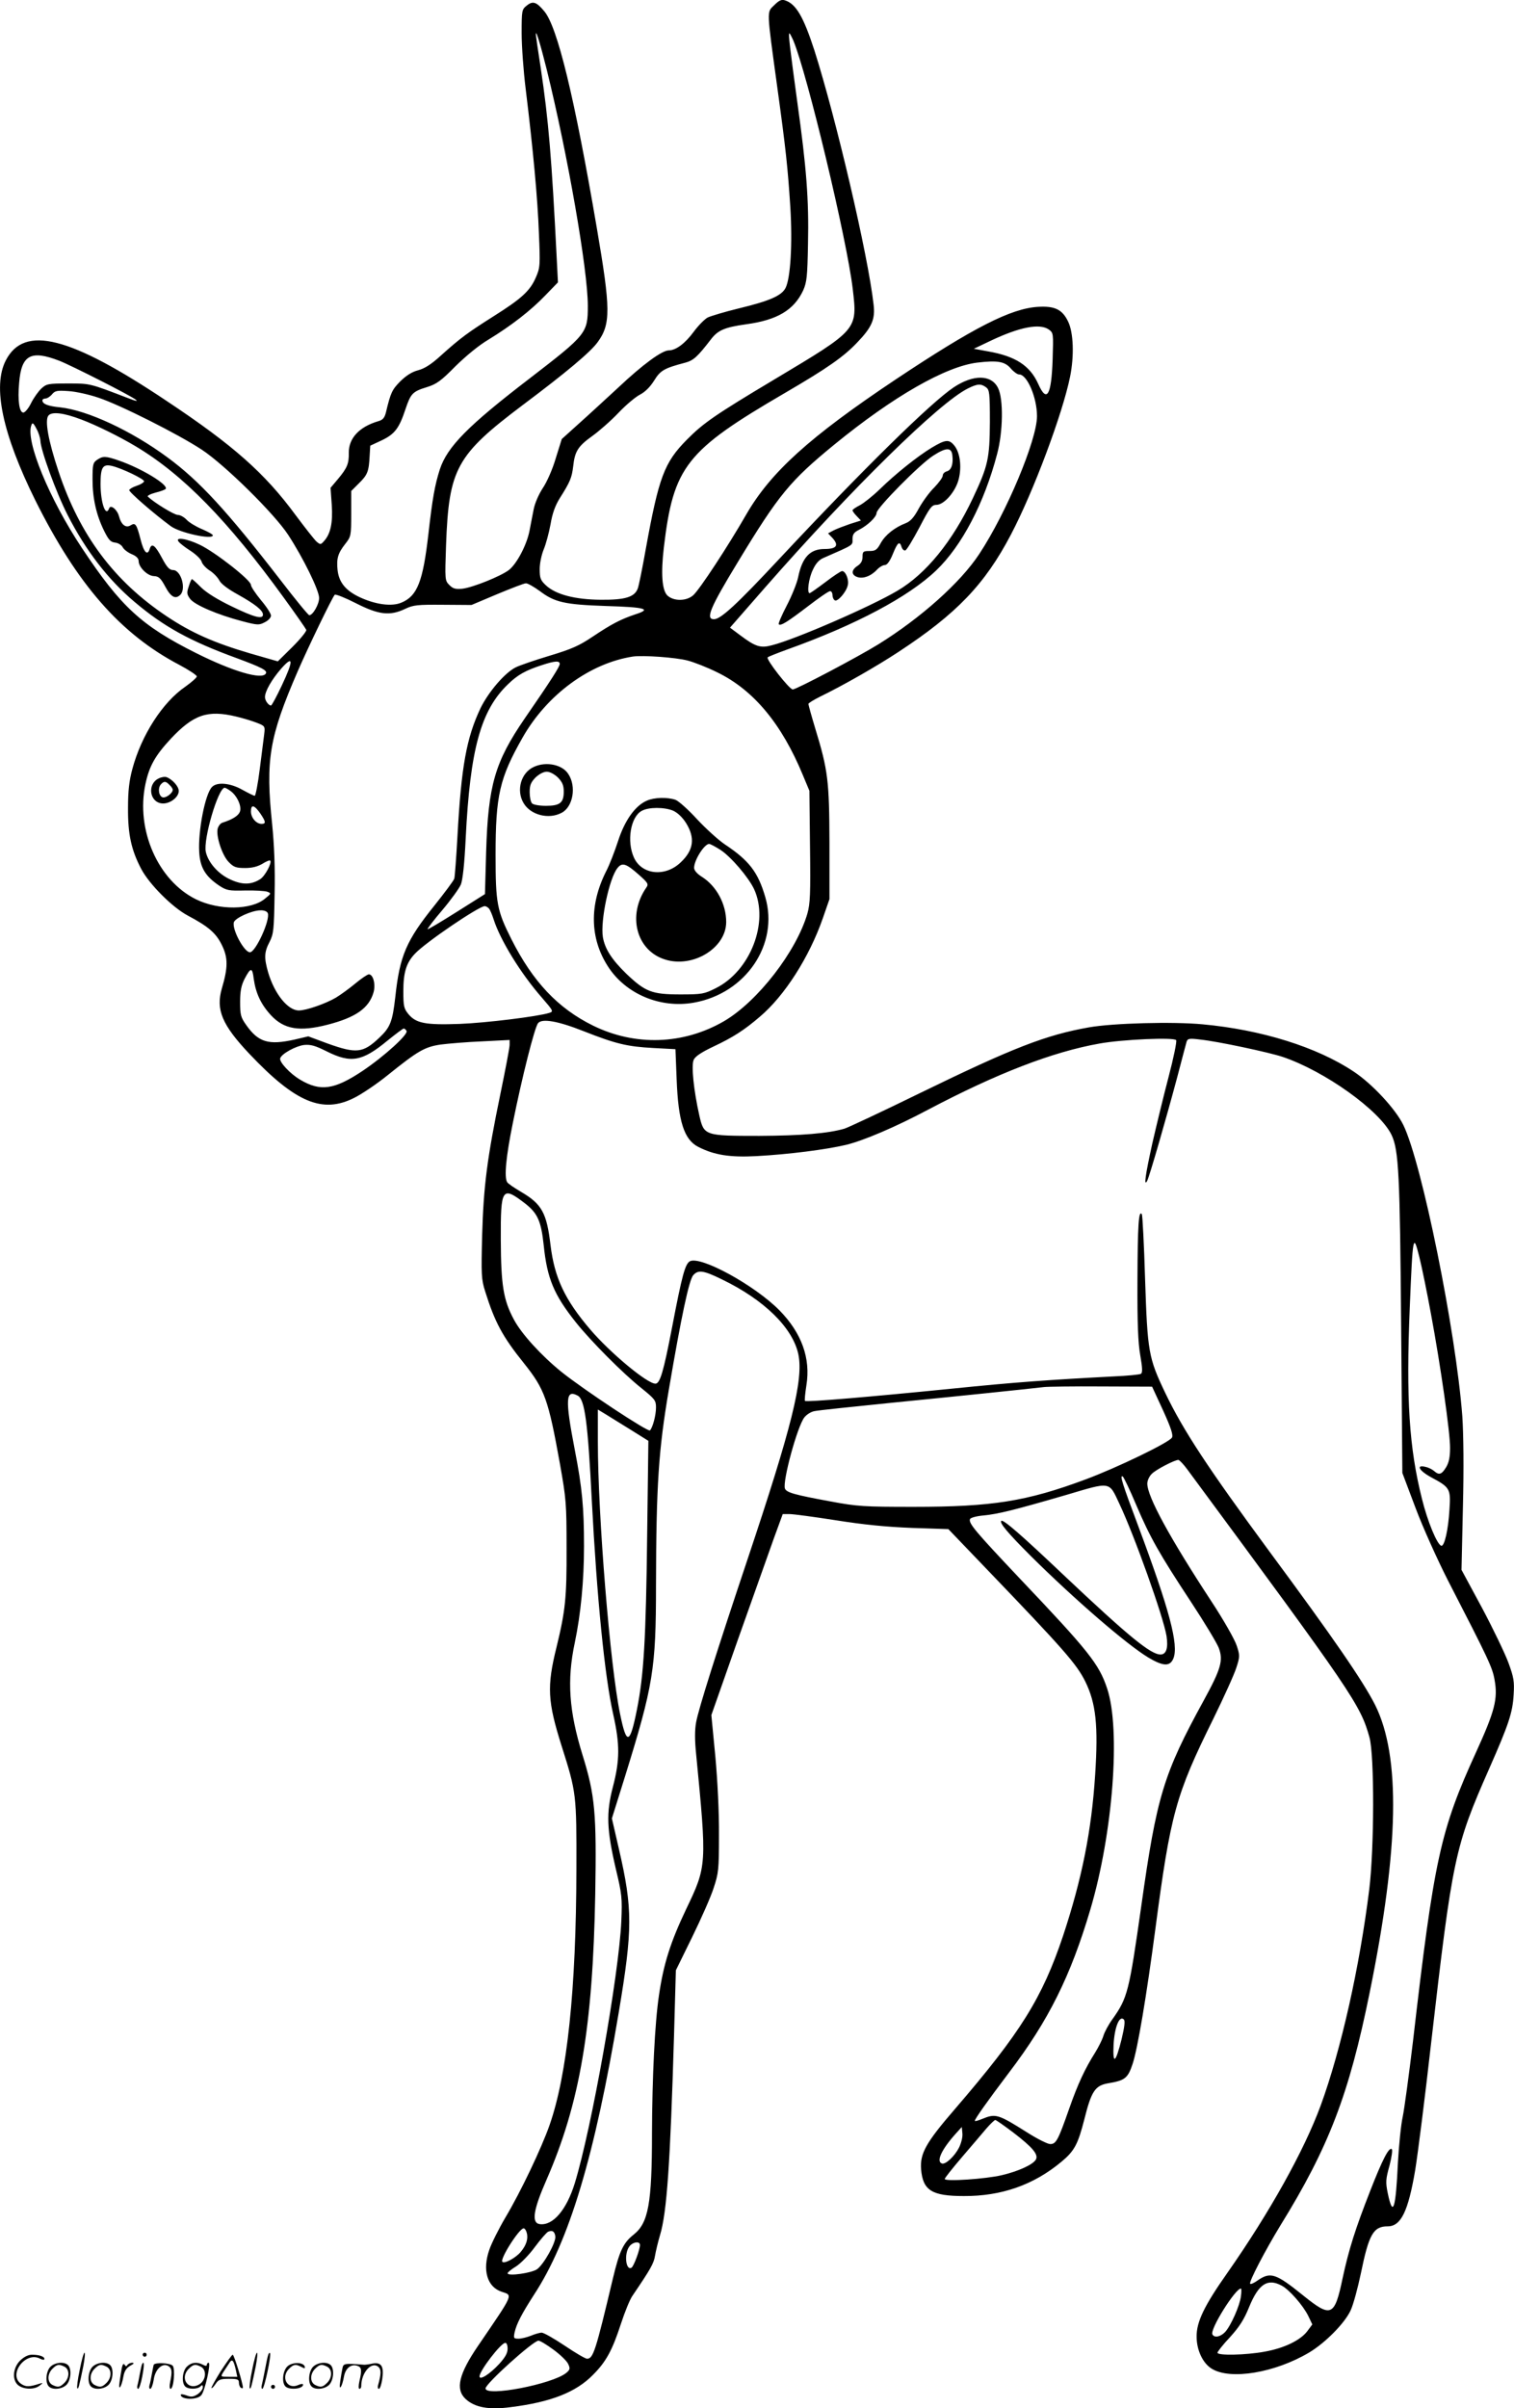 <svg version="1.0" xmlns="http://www.w3.org/2000/svg"
  viewBox="0 0 755.023 1200.327"
 preserveAspectRatio="xMidYMid meet">
<g transform="translate(-0.856,1200.634) scale(0.1,-0.1)"
fill="#000000" stroke="none">
<path d="M3869 11980 c-37 -36 -38 -16 16 -410 43 -312 52 -398 65 -598 11
-180 1 -352 -24 -401 -20 -39 -81 -65 -234 -102 -70 -17 -139 -38 -154 -45
-15 -8 -46 -39 -69 -70 -43 -59 -90 -94 -125 -94 -34 0 -130 -70 -254 -187
-64 -59 -153 -141 -198 -181 l-82 -74 -30 -96 c-16 -55 -45 -120 -65 -149 -20
-31 -39 -74 -45 -105 -6 -29 -15 -78 -21 -108 -14 -71 -64 -165 -103 -195 -41
-31 -180 -87 -232 -93 -34 -3 -46 0 -64 18 -23 23 -23 25 -17 200 14 381 51
448 383 698 215 161 338 264 373 313 66 90 65 165 -4 568 -112 656 -197 1004
-262 1081 -39 47 -57 53 -87 29 -25 -20 -26 -23 -26 -138 0 -64 9 -189 20
-277 37 -302 60 -549 66 -719 7 -161 6 -173 -15 -221 -29 -68 -73 -107 -211
-194 -128 -81 -164 -107 -263 -196 -48 -44 -82 -65 -113 -73 -31 -8 -59 -26
-89 -55 -41 -42 -48 -55 -72 -156 -7 -27 -16 -37 -38 -43 -95 -28 -148 -85
-147 -158 1 -53 -8 -75 -53 -129 l-38 -45 6 -85 c6 -90 -6 -145 -39 -181 -16
-18 -18 -18 -37 -2 -11 10 -58 70 -105 133 -153 208 -310 347 -641 567 -484
324 -711 381 -803 204 -68 -130 -17 -368 147 -699 209 -419 424 -665 717 -819
49 -26 88 -52 88 -58 0 -6 -26 -29 -57 -51 -114 -78 -219 -242 -264 -409 -16
-59 -22 -110 -22 -195 -1 -131 16 -210 66 -305 41 -77 155 -191 232 -232 102
-54 141 -87 170 -147 31 -63 31 -111 0 -216 -31 -106 1 -182 137 -326 230
-243 365 -300 524 -219 38 19 112 69 164 111 153 123 186 142 265 154 39 5
132 13 208 16 l137 7 0 -25 c0 -13 -21 -123 -46 -244 -66 -319 -84 -458 -91
-704 -5 -198 -4 -220 15 -280 48 -153 86 -225 194 -359 103 -129 121 -179 179
-501 31 -175 33 -198 33 -420 1 -247 -6 -312 -50 -493 -49 -197 -45 -271 26
-495 73 -230 74 -239 73 -612 -1 -600 -46 -1025 -134 -1276 -40 -114 -143
-331 -220 -460 -33 -56 -69 -128 -80 -160 -36 -102 -11 -186 61 -210 57 -19
63 -5 -117 -269 -97 -142 -114 -217 -63 -265 46 -43 117 -56 227 -41 199 25
324 74 409 161 65 65 96 122 139 254 19 58 44 120 57 139 91 134 107 162 113
200 4 23 15 70 25 103 34 111 51 356 70 1000 l9 320 81 165 c44 90 93 200 107
244 25 75 27 92 27 265 1 108 -7 271 -18 391 l-20 207 133 378 c74 209 154
434 178 501 l45 123 34 0 c19 0 123 -14 232 -31 138 -22 251 -33 379 -38 l181
-6 187 -195 c390 -406 453 -478 496 -565 53 -108 65 -219 49 -464 -18 -280
-66 -519 -160 -803 -104 -310 -211 -482 -539 -863 -146 -169 -175 -222 -169
-301 9 -105 53 -133 213 -133 187 -1 348 55 487 171 65 54 82 87 114 211 35
141 54 169 119 180 84 14 98 25 122 97 25 76 69 337 113 670 76 576 101 669
289 1049 53 108 105 223 115 255 18 55 18 62 2 110 -9 29 -65 128 -127 222
-207 316 -319 521 -319 586 0 15 10 37 23 49 22 22 114 69 132 69 6 -1 26 -22
45 -48 826 -1118 863 -1173 908 -1335 25 -90 24 -552 -1 -757 -48 -388 -141
-801 -242 -1077 -83 -226 -255 -534 -465 -834 -115 -163 -155 -245 -154 -319
0 -67 31 -133 76 -160 93 -57 315 -20 485 81 82 49 178 147 207 210 14 30 36
113 51 184 40 195 62 235 134 235 66 0 102 74 137 280 13 80 49 363 79 630
107 928 118 981 290 1371 97 220 117 279 122 369 4 66 1 85 -26 159 -17 46
-76 169 -132 274 l-102 189 7 312 c5 193 3 365 -3 454 -32 423 -201 1260 -294
1451 -39 80 -155 205 -247 266 -184 123 -461 209 -754 236 -147 14 -447 6
-566 -15 -216 -38 -380 -102 -840 -326 -190 -93 -361 -173 -380 -179 -82 -24
-217 -35 -425 -36 -273 0 -276 1 -299 102 -28 124 -41 250 -28 277 7 17 39 38
98 66 98 46 154 82 232 149 123 104 246 296 314 491 l33 95 0 280 c-1 310 -7
362 -71 571 -19 63 -34 117 -34 122 0 4 26 20 58 36 115 56 280 150 391 223
290 190 431 337 561 585 113 215 258 604 295 787 21 104 17 220 -10 275 -29
60 -66 78 -150 73 -135 -8 -321 -103 -710 -362 -430 -287 -623 -462 -745 -673
-92 -160 -232 -373 -264 -402 -34 -31 -99 -31 -130 -1 -26 27 -32 109 -17 238
48 405 110 483 606 772 209 122 291 179 359 251 73 76 90 116 81 189 -28 249
-188 930 -295 1266 -55 169 -92 233 -148 250 -17 5 -29 -1 -53 -25z m-1134
-320 c105 -426 205 -999 205 -1178 0 -136 -6 -143 -289 -361 -307 -235 -412
-341 -449 -454 -25 -78 -37 -145 -57 -322 -27 -236 -55 -309 -134 -342 -48
-21 -129 -10 -207 26 -71 33 -105 74 -112 136 -6 58 2 84 38 130 29 37 30 40
30 151 l0 113 39 39 c43 42 49 59 53 137 l3 50 58 27 c64 31 86 59 118 156 26
77 35 87 107 109 48 15 70 31 142 104 52 51 116 104 165 133 113 69 210 144
283 220 l63 65 -6 118 c-25 500 -41 692 -80 951 -14 89 -25 166 -24 170 1 18
23 -54 54 -178z m1230 144 c70 -169 267 -991 296 -1237 24 -206 27 -202 -391
-452 -293 -175 -354 -217 -436 -300 -113 -114 -140 -187 -205 -545 -17 -96
-35 -185 -40 -197 -16 -43 -64 -57 -184 -56 -129 1 -225 26 -274 72 -27 25
-31 36 -31 81 0 29 9 71 20 98 11 26 26 82 34 125 9 54 23 93 46 130 52 82 60
102 67 159 8 75 24 100 95 151 35 25 94 77 131 116 37 39 86 80 108 91 25 13
50 38 70 70 31 50 49 61 156 89 40 11 60 29 127 116 35 46 69 60 175 75 156
21 239 71 285 169 18 41 21 68 24 231 5 221 -8 383 -53 705 -37 272 -46 345
-40 345 3 0 11 -16 20 -36z m1274 -1440 c23 -17 23 -19 19 -148 -6 -181 -29
-220 -72 -123 -41 91 -113 138 -250 162 l-71 13 86 41 c142 67 242 87 288 55z
m-4934 -156 c61 -24 355 -173 381 -194 12 -9 -1 -7 -36 7 -196 75 -190 74
-302 74 -100 0 -108 -2 -133 -25 -15 -14 -38 -46 -51 -72 -13 -27 -31 -48 -39
-48 -20 0 -29 59 -21 148 11 140 59 165 201 110z m4745 -39 c14 -16 32 -29 41
-29 40 0 89 -115 89 -208 0 -118 -152 -481 -288 -687 -94 -143 -292 -319 -503
-450 -102 -63 -409 -225 -427 -225 -17 0 -135 151 -125 160 4 4 48 21 97 39
341 122 605 262 743 394 128 122 240 336 304 580 30 111 32 275 5 329 -33 68
-123 69 -221 4 -114 -76 -451 -407 -870 -855 -213 -228 -292 -301 -326 -301
-43 0 -20 56 118 283 206 340 262 407 483 588 294 240 555 389 712 408 101 12
138 6 168 -30z m-124 -93 c17 -13 19 -27 19 -173 -1 -182 -9 -219 -85 -380
-101 -214 -233 -377 -376 -461 -131 -78 -513 -244 -627 -272 -56 -15 -81 -7
-157 50 l-51 38 174 199 c435 496 869 922 1012 993 48 24 65 25 91 6z m-4426
-52 c108 -36 398 -182 515 -259 115 -76 362 -319 431 -425 75 -115 154 -276
154 -314 0 -31 -31 -86 -49 -86 -5 0 -69 78 -142 173 -270 349 -406 497 -567
615 -178 131 -396 233 -533 248 -62 6 -89 17 -89 35 0 5 7 9 15 9 8 0 23 9 33
21 15 18 25 20 82 16 36 -2 103 -17 150 -33z m-85 -109 c72 -27 188 -84 270
-133 236 -141 459 -369 739 -755 59 -81 109 -153 112 -160 2 -7 -29 -45 -69
-85 l-73 -72 -136 39 c-181 53 -296 104 -417 185 -263 175 -434 404 -540 721
-52 155 -70 257 -51 280 17 21 76 14 165 -20z m-205 -105 c1 -46 79 -260 136
-371 91 -178 202 -322 334 -433 145 -123 276 -195 509 -280 127 -47 155 -62
145 -77 -19 -32 -165 11 -347 102 -274 137 -376 232 -570 524 -164 247 -282
535 -252 612 5 15 10 12 25 -17 11 -19 19 -46 20 -60z m2491 -750 c74 -56 125
-67 327 -74 199 -6 232 -15 151 -41 -75 -25 -121 -49 -215 -112 -67 -45 -105
-62 -215 -95 -73 -22 -149 -48 -169 -58 -55 -28 -135 -122 -175 -203 -70 -148
-96 -290 -115 -637 -6 -107 -13 -203 -16 -213 -3 -10 -48 -70 -99 -134 -140
-174 -173 -250 -195 -455 -14 -123 -25 -152 -79 -203 -82 -78 -115 -81 -258
-30 l-97 36 -68 -16 c-130 -29 -181 -14 -242 73 -27 38 -30 51 -30 115 0 54 6
82 22 114 31 59 39 59 46 0 10 -71 36 -127 86 -181 65 -70 142 -83 282 -47
140 36 206 82 229 160 12 40 -1 91 -23 91 -7 0 -38 -21 -68 -46 -30 -25 -73
-56 -96 -70 -51 -30 -148 -64 -185 -64 -55 0 -121 82 -153 189 -21 73 -20 102
7 153 20 40 22 59 25 238 3 130 -2 245 -12 346 -34 323 -15 436 127 764 53
122 173 370 185 382 4 4 52 -15 105 -42 114 -58 170 -65 247 -28 40 19 61 21
188 20 l142 -1 128 54 c70 29 134 54 143 54 8 1 40 -17 70 -39z m737 -346 c31
-8 98 -34 148 -59 181 -88 321 -257 426 -511 l33 -79 3 -277 c3 -236 1 -286
-13 -335 -55 -189 -248 -438 -415 -536 -203 -118 -444 -126 -655 -22 -174 86
-299 218 -406 430 -72 143 -79 179 -79 420 0 297 20 383 134 584 122 215 336
372 551 405 50 7 212 -4 273 -20z m-2024 -124 c-26 -55 -50 -100 -54 -100 -12
0 -30 24 -30 42 0 29 34 88 81 142 61 69 62 41 3 -84z m1386 107 c0 -13 -45
-84 -175 -272 -148 -216 -182 -332 -192 -662 l-6 -213 -141 -89 c-78 -49 -143
-88 -145 -86 -2 2 31 46 74 96 43 51 84 108 92 127 9 23 18 103 24 231 22 442
75 637 211 767 48 47 88 69 168 95 67 22 90 23 90 6z m-1614 -262 c34 -8 80
-22 103 -31 41 -16 42 -17 37 -58 -3 -22 -13 -101 -22 -173 -9 -73 -21 -133
-25 -133 -5 0 -33 14 -62 30 -60 34 -126 40 -151 14 -34 -33 -70 -218 -64
-323 4 -78 30 -122 100 -169 37 -24 48 -26 129 -24 48 1 98 -2 110 -6 21 -8
21 -9 -10 -34 -68 -58 -231 -60 -345 -4 -189 93 -301 346 -252 575 19 89 48
141 127 226 113 120 183 144 325 110z m-28 -371 c31 -22 55 -71 48 -100 -6
-22 -35 -41 -88 -58 -10 -3 -20 -16 -24 -30 -9 -37 23 -135 56 -167 24 -25 37
-29 81 -29 35 0 62 7 86 21 19 12 36 19 39 16 10 -10 -25 -76 -49 -92 -45 -29
-90 -30 -150 -2 -60 27 -110 84 -122 137 -14 63 62 320 94 320 4 0 17 -7 29
-16z m150 -114 c26 -39 28 -50 5 -50 -27 0 -53 31 -53 62 0 37 17 33 48 -12z
m1139 -472 c6 -7 16 -31 23 -53 33 -104 135 -270 240 -390 58 -67 60 -70 38
-77 -56 -18 -316 -50 -448 -55 -169 -6 -216 3 -254 48 -23 28 -26 39 -26 115
0 94 15 142 58 187 52 56 319 237 348 237 6 0 16 -6 21 -12z m-1103 -23 c13
-34 -61 -195 -89 -195 -29 0 -91 116 -80 150 7 21 88 58 131 59 20 1 34 -5 38
-14z m1577 -589 c160 -63 216 -76 345 -83 l111 -6 6 -151 c8 -209 37 -300 108
-336 78 -40 156 -53 289 -46 163 9 344 32 447 56 87 21 245 88 409 175 345
182 623 289 855 330 115 21 374 32 383 17 4 -7 -13 -89 -38 -184 -25 -95 -61
-244 -81 -331 -35 -159 -43 -217 -26 -187 11 19 96 314 151 520 22 85 43 163
46 174 5 16 13 18 68 11 87 -9 340 -63 410 -86 211 -71 485 -267 544 -389 36
-75 42 -198 48 -960 l6 -725 66 -175 c36 -96 109 -258 161 -360 205 -398 222
-434 233 -497 17 -94 1 -155 -92 -359 -178 -389 -210 -532 -315 -1442 -20
-167 -43 -336 -51 -375 -9 -40 -19 -142 -24 -227 -11 -237 -25 -279 -51 -154
-11 54 -10 69 9 137 11 43 16 79 11 82 -14 10 -46 -51 -108 -210 -74 -189
-106 -290 -137 -434 -40 -191 -57 -198 -196 -86 -139 112 -164 120 -231 73
-16 -11 -31 -18 -34 -14 -8 7 75 166 150 289 242 391 343 654 446 1162 147
722 155 1178 27 1434 -61 120 -207 332 -528 766 -305 414 -429 602 -519 790
-83 174 -88 203 -100 566 -5 172 -13 317 -16 323 -16 25 -21 -54 -22 -329 -1
-216 3 -312 14 -374 11 -63 12 -87 3 -92 -6 -4 -68 -10 -137 -13 -324 -17
-491 -29 -806 -61 -398 -40 -726 -68 -732 -61 -3 2 1 38 7 78 22 134 -24 261
-134 373 -123 125 -393 273 -447 245 -24 -14 -39 -69 -89 -330 -43 -223 -60
-280 -83 -280 -41 0 -225 153 -325 270 -128 150 -178 258 -198 420 -19 161
-43 205 -147 266 -34 20 -65 41 -69 48 -16 24 -6 128 28 295 46 229 109 478
126 498 20 24 98 11 229 -41z m-885 2 c10 -16 -109 -125 -219 -199 -141 -94
-210 -104 -310 -45 -52 30 -108 91 -101 108 8 23 78 61 119 66 33 3 55 -3 113
-32 120 -60 176 -51 302 53 41 33 78 61 82 61 4 0 10 -5 14 -12z m590 -859
c63 -49 81 -87 94 -209 17 -166 51 -247 160 -384 74 -93 236 -256 328 -329 67
-54 72 -61 72 -96 0 -38 -16 -99 -30 -114 -9 -10 -331 203 -442 292 -100 81
-199 189 -237 261 -52 97 -64 171 -65 396 -1 260 6 270 120 183z m4519 -553
c48 -258 95 -587 95 -666 0 -47 -6 -74 -20 -97 -22 -36 -35 -40 -59 -19 -9 8
-28 18 -43 21 -51 13 -32 -20 30 -53 91 -49 96 -56 89 -159 -6 -102 -25 -185
-41 -181 -21 7 -68 120 -96 233 -64 254 -80 497 -61 955 15 362 17 374 48 250
13 -52 39 -180 58 -284z m-3537 174 c212 -102 354 -242 382 -374 26 -127 -32
-360 -255 -1026 -151 -451 -243 -741 -255 -808 -7 -38 -7 -89 0 -157 54 -556
54 -558 -50 -775 -78 -164 -112 -271 -135 -427 -21 -139 -34 -409 -35 -688 0
-351 -18 -448 -91 -506 -52 -41 -71 -81 -104 -219 -86 -362 -98 -400 -129
-400 -8 0 -58 29 -111 65 -54 36 -105 65 -115 65 -10 0 -34 -7 -53 -15 -20 -8
-48 -15 -62 -15 -25 0 -26 2 -20 32 10 43 35 91 96 186 176 268 303 690 423
1407 70 417 70 517 1 816 l-35 152 66 211 c140 451 154 534 154 949 1 505 13
677 64 977 62 364 101 548 122 571 25 27 50 24 142 -21z m2201 -654 c40 -88
51 -123 44 -135 -15 -25 -274 -150 -430 -208 -295 -110 -467 -137 -858 -137
-250 0 -281 2 -415 27 -179 33 -219 44 -227 64 -13 35 62 311 97 355 11 14 33
28 50 31 17 4 191 22 388 42 316 31 671 68 757 78 17 2 145 4 285 3 l254 -1
55 -119z m-2919 74 c35 -19 50 -131 70 -525 25 -478 64 -876 107 -1065 33
-148 33 -226 -2 -360 -34 -130 -31 -212 15 -410 30 -125 32 -144 27 -260 -12
-266 -148 -1032 -232 -1305 -41 -133 -109 -213 -175 -204 -42 6 -32 71 34 221
166 380 231 760 243 1424 7 403 -1 492 -63 692 -68 219 -79 373 -39 561 30
143 46 309 46 481 0 192 -9 290 -46 480 -49 254 -46 303 15 270z m264 -170
l88 -55 -6 -465 c-6 -525 -17 -703 -51 -874 -35 -176 -52 -180 -84 -23 -50
240 -111 991 -111 1359 l0 159 38 -23 c21 -13 77 -48 126 -78z m2521 -375 c69
-162 115 -243 273 -483 66 -100 128 -203 138 -228 24 -63 12 -105 -75 -264
-200 -365 -234 -476 -311 -1024 -61 -428 -68 -457 -144 -564 -19 -26 -39 -63
-45 -83 -6 -20 -25 -57 -41 -83 -50 -79 -86 -155 -130 -281 -55 -157 -65 -175
-94 -175 -13 0 -63 25 -112 56 -149 94 -160 97 -228 69 -20 -8 -36 -13 -36 -9
0 9 59 93 171 241 197 259 307 481 405 812 113 381 152 897 84 1101 -40 122
-93 188 -436 549 -222 235 -256 275 -248 296 3 7 33 15 67 18 74 7 157 28 415
103 223 66 210 68 263 -45 74 -156 220 -565 235 -659 9 -59 -1 -92 -30 -92
-49 0 -161 92 -481 394 -214 203 -304 281 -313 272 -10 -10 32 -60 149 -177
216 -214 475 -438 584 -504 74 -44 108 -46 125 -5 28 67 -20 245 -175 660 -80
213 -94 257 -77 247 5 -4 36 -68 67 -142z m-73 -2662 c-30 -120 -45 -131 -40
-26 5 86 29 146 51 124 7 -7 4 -35 -11 -98z m-541 -465 c98 -75 128 -111 113
-136 -15 -25 -88 -58 -169 -77 -79 -19 -285 -33 -285 -19 0 5 39 54 86 109 47
55 102 119 122 143 20 23 40 42 44 42 4 0 44 -28 89 -62z m-270 -76 c-22 -43
-67 -85 -85 -79 -30 10 -2 70 69 149 l30 33 3 -32 c2 -18 -6 -49 -17 -71z
m-2156 -423 c9 -29 -1 -63 -30 -97 -24 -29 -81 -60 -91 -49 -14 13 84 167 106
167 5 0 12 -9 15 -21z m143 -20 c3 -30 -56 -136 -90 -162 -26 -20 -148 -37
-148 -21 0 5 19 20 42 34 22 14 65 57 94 97 29 39 59 73 66 76 22 9 33 1 36
-24z m422 -42 c0 -23 -31 -107 -42 -113 -28 -17 -38 67 -12 104 16 24 54 30
54 9z m3199 -202 c38 -19 108 -99 134 -152 l20 -42 -26 -35 c-35 -45 -116 -84
-213 -101 -93 -17 -234 -20 -234 -5 0 5 28 41 63 78 47 52 70 88 95 150 47
114 91 144 161 107z m-202 -54 c-6 -48 -51 -148 -79 -178 -23 -24 -53 -30 -63
-12 -15 23 114 229 142 229 3 0 3 -18 0 -39z m-3428 -266 c34 -25 67 -57 73
-71 11 -23 9 -29 -10 -45 -70 -56 -402 -120 -402 -77 0 24 238 238 264 238 8
0 41 -20 75 -45z m-229 5 c0 -22 -12 -43 -42 -76 -47 -51 -98 -83 -98 -62 0
28 106 166 128 167 7 1 12 -11 12 -29z M4655 9775 c-71 -43 -179 -129 -260
-208 -33 -32 -77 -67 -97 -78 -21 -11 -38 -22 -38 -26 0 -4 9 -17 21 -29 l21
-22 -54 -17 c-29 -10 -66 -24 -82 -32 l-28 -15 21 -22 c35 -38 22 -56 -39 -56
-72 0 -111 -42 -131 -140 -6 -30 -32 -94 -57 -142 -25 -48 -43 -90 -40 -93 10
-10 44 12 149 92 52 40 100 73 107 73 7 0 12 -9 12 -19 0 -11 5 -23 12 -27 13
-8 56 40 64 74 8 27 -10 72 -28 72 -6 0 -44 -25 -83 -55 -40 -30 -75 -55 -79
-55 -14 0 -5 73 16 116 14 31 31 50 52 59 155 68 146 62 146 94 0 24 7 34 33
47 43 22 87 64 87 84 0 24 215 242 282 285 65 42 92 43 96 1 5 -43 -5 -73 -28
-79 -11 -3 -20 -12 -20 -21 0 -9 -19 -35 -42 -59 -24 -23 -58 -70 -77 -104
-24 -45 -42 -65 -65 -74 -55 -21 -102 -58 -125 -99 -19 -35 -27 -40 -57 -40
-31 0 -34 -3 -34 -29 0 -20 -8 -34 -25 -45 -31 -20 -32 -44 -3 -55 29 -11 69
3 99 35 12 13 30 24 40 24 11 0 25 18 40 55 24 59 34 67 44 34 4 -11 12 -18
18 -16 7 1 38 53 71 115 51 98 61 112 84 112 39 0 97 67 112 130 15 62 6 129
-21 164 -27 34 -44 33 -114 -9z M492 9714 c-20 -14 -22 -24 -22 -97 0 -95 19
-178 58 -257 22 -44 32 -56 55 -58 15 -2 32 -12 38 -24 6 -11 26 -26 45 -34
22 -9 34 -21 34 -34 0 -31 44 -74 76 -75 24 -1 34 -10 57 -53 28 -52 51 -64
75 -40 30 30 3 123 -36 123 -18 0 -31 14 -55 59 -35 66 -52 78 -62 46 -11 -35
-29 -17 -45 46 -20 78 -26 87 -50 72 -24 -15 -47 3 -58 45 -9 34 -42 60 -49
40 -17 -47 -43 27 -43 122 0 82 11 100 57 89 51 -12 164 -67 160 -77 -2 -6
-18 -16 -37 -22 -19 -6 -35 -16 -37 -21 -3 -9 124 -119 207 -180 46 -34 210
-69 210 -46 0 5 -24 18 -54 31 -29 12 -64 33 -76 46 -13 14 -33 25 -45 25 -18
0 -116 60 -149 91 -5 4 12 13 38 20 25 6 49 15 51 19 13 21 -123 103 -234 141
-66 23 -80 23 -109 3z M900 9306 c6 -8 33 -29 60 -46 26 -17 51 -41 54 -53 3
-12 21 -32 40 -44 19 -12 40 -34 48 -49 8 -17 42 -43 93 -71 86 -48 125 -79
125 -100 0 -25 -45 -13 -156 41 -71 34 -127 69 -153 95 -23 23 -43 41 -45 41
-3 0 -10 -16 -16 -36 -11 -32 -10 -40 7 -63 23 -30 137 -79 260 -111 76 -20
84 -20 112 -5 17 8 31 23 31 33 0 10 -22 44 -50 77 -27 33 -50 67 -50 76 0 24
-179 164 -255 200 -66 32 -127 40 -105 15z M2673 8185 c-66 -28 -92 -118 -53
-182 35 -59 125 -82 189 -48 57 29 75 131 34 193 -29 47 -109 64 -170 37z
m118 -54 c22 -23 29 -39 29 -70 0 -56 -19 -71 -89 -71 -31 0 -62 5 -69 12 -7
7 -12 32 -12 56 0 35 6 49 29 73 18 17 40 29 56 29 16 0 38 -12 56 -29z M3235
8016 c-59 -25 -111 -99 -144 -201 -17 -52 -43 -120 -60 -152 -84 -167 -81
-333 9 -473 88 -138 262 -211 429 -181 259 46 425 291 356 526 -36 124 -80
182 -202 263 -34 23 -96 80 -139 126 -43 47 -91 90 -107 96 -41 14 -106 12
-142 -4z m130 -50 c22 -10 46 -32 65 -62 46 -74 38 -135 -27 -196 -77 -74
-194 -62 -233 24 -37 81 -17 203 39 233 34 19 112 19 156 1z m237 -196 c53
-35 139 -136 167 -195 76 -164 -18 -408 -191 -494 -58 -29 -68 -31 -177 -31
-142 0 -174 13 -268 102 -74 72 -108 125 -118 184 -13 81 32 294 73 344 23 29
43 23 107 -34 44 -39 49 -46 37 -63 -96 -138 -51 -314 93 -359 139 -44 305 57
305 187 0 89 -48 179 -121 225 -24 15 -39 32 -39 45 0 38 51 119 75 119 6 0
32 -14 57 -30z M799 8126 c-57 -28 -45 -118 17 -124 38 -4 84 30 84 62 0 23
-32 58 -61 69 -9 3 -27 0 -40 -7z m55 -32 c9 -8 16 -19 16 -24 0 -16 -32 -41
-49 -38 -20 4 -27 44 -11 64 16 18 25 18 44 -2z M406 194 c-10 -47 -15 -88
-12 -91 5 -6 9 7 30 110 7 37 10 67 6 67 -4 0 -15 -39 -24 -86z M720 270 c0
-5 5 -10 10 -10 6 0 10 5 10 10 0 6 -4 10 -10 10 -5 0 -10 -4 -10 -10z M1266
194 c-10 -47 -15 -88 -12 -91 5 -6 9 7 30 110 7 37 10 67 6 67 -4 0 -15 -39
-24 -86z M1346 269 c-3 -8 -10 -41 -16 -74 -6 -33 -14 -68 -16 -77 -3 -10 -1
-18 3 -18 10 0 46 171 38 178 -2 3 -7 -1 -9 -9z M109 241 c-38 -38 -41 -101
-7 -125 29 -20 79 -20 104 0 18 14 18 15 1 10 -53 -17 -69 -17 -92 -2 -69 45
21 166 94 126 12 -6 21 -7 21 -1 0 12 -25 21 -62 21 -19 0 -39 -10 -59 -29z
M1110 189 c-28 -45 -49 -83 -47 -85 2 -3 12 7 21 21 14 21 24 25 66 25 43 0
50 -3 50 -19 0 -11 5 -23 10 -26 6 -3 10 -3 10 1 0 20 -44 164 -51 164 -4 0
-30 -37 -59 -81z m75 4 l7 -33 -42 0 c-42 0 -42 0 -28 23 8 12 21 32 29 44 15
25 22 18 34 -34z M260 210 c-22 -22 -27 -79 -8 -98 19 -19 66 -14 88 8 22 22
27 79 8 98 -19 19 -66 14 -88 -8z m71 0 c25 -14 25 -54 -1 -80 -23 -23 -33
-24 -61 -10 -25 14 -25 54 1 80 23 23 33 24 61 10z M470 210 c-22 -22 -27 -79
-8 -98 19 -19 66 -14 88 8 22 22 27 79 8 98 -19 19 -66 14 -88 -8z m71 0 c25
-14 25 -54 -1 -80 -23 -23 -33 -24 -61 -10 -25 14 -25 54 1 80 23 23 33 24 61
10z M616 204 c-3 -16 -8 -47 -11 -69 -8 -51 10 -26 19 27 5 27 15 42 34 53 18
10 22 14 10 15 -9 0 -20 -5 -24 -11 -5 -8 -9 -8 -14 1 -5 8 -10 3 -14 -16z
M717 223 c-2 -4 -7 -26 -11 -48 -4 -22 -9 -48 -12 -57 -3 -10 -1 -18 4 -18 4
0 14 28 20 62 11 58 10 81 -1 61z M775 220 c-1 -3 -5 -23 -9 -45 -4 -22 -9
-48 -12 -57 -3 -10 -1 -18 4 -18 5 0 13 20 17 45 7 53 44 87 74 68 17 -11 19
-28 8 -80 -4 -18 -3 -33 2 -33 16 0 24 99 11 115 -12 14 -87 18 -95 5z M940
210 c-22 -22 -27 -79 -8 -98 15 -15 61 -15 76 0 9 9 12 8 12 -5 0 -9 -12 -24
-26 -34 -21 -13 -32 -15 -55 -6 -16 6 -29 8 -29 3 0 -24 81 -27 102 -2 18 19
50 162 37 162 -5 0 -9 -5 -9 -10 0 -7 -6 -7 -19 0 -30 16 -59 12 -81 -10z m71
0 c29 -16 25 -65 -6 -86 -56 -37 -103 28 -55 76 23 23 33 24 61 10z M1441 211
c-23 -23 -28 -80 -9 -99 19 -19 88 -13 88 9 0 5 -11 4 -24 -2 -54 -25 -89 38
-46 81 23 23 33 24 62 9 16 -9 19 -8 16 3 -8 22 -64 22 -87 -1z M1570 210
c-22 -22 -27 -79 -8 -98 19 -19 66 -14 88 8 22 22 27 79 8 98 -19 19 -66 14
-88 -8z m71 0 c25 -14 25 -54 -1 -80 -23 -23 -33 -24 -61 -10 -25 14 -25 54 1
80 23 23 33 24 61 10z M1716 201 c-3 -14 -8 -44 -11 -66 -8 -51 10 -26 19 27
8 41 35 63 66 53 22 -7 24 -21 11 -77 -5 -22 -5 -38 0 -38 5 0 9 6 9 13 0 68
51 125 85 97 15 -13 15 -35 -1 -92 -3 -10 -1 -18 4 -18 6 0 13 23 17 50 9 63
-5 84 -49 76 -17 -4 -35 -6 -41 -6 -101 8 -104 7 -109 -19z M1360 110 c0 -5 5
-10 10 -10 6 0 10 5 10 10 0 6 -4 10 -10 10 -5 0 -10 -4 -10 -10z"/>
</g>
</svg>
